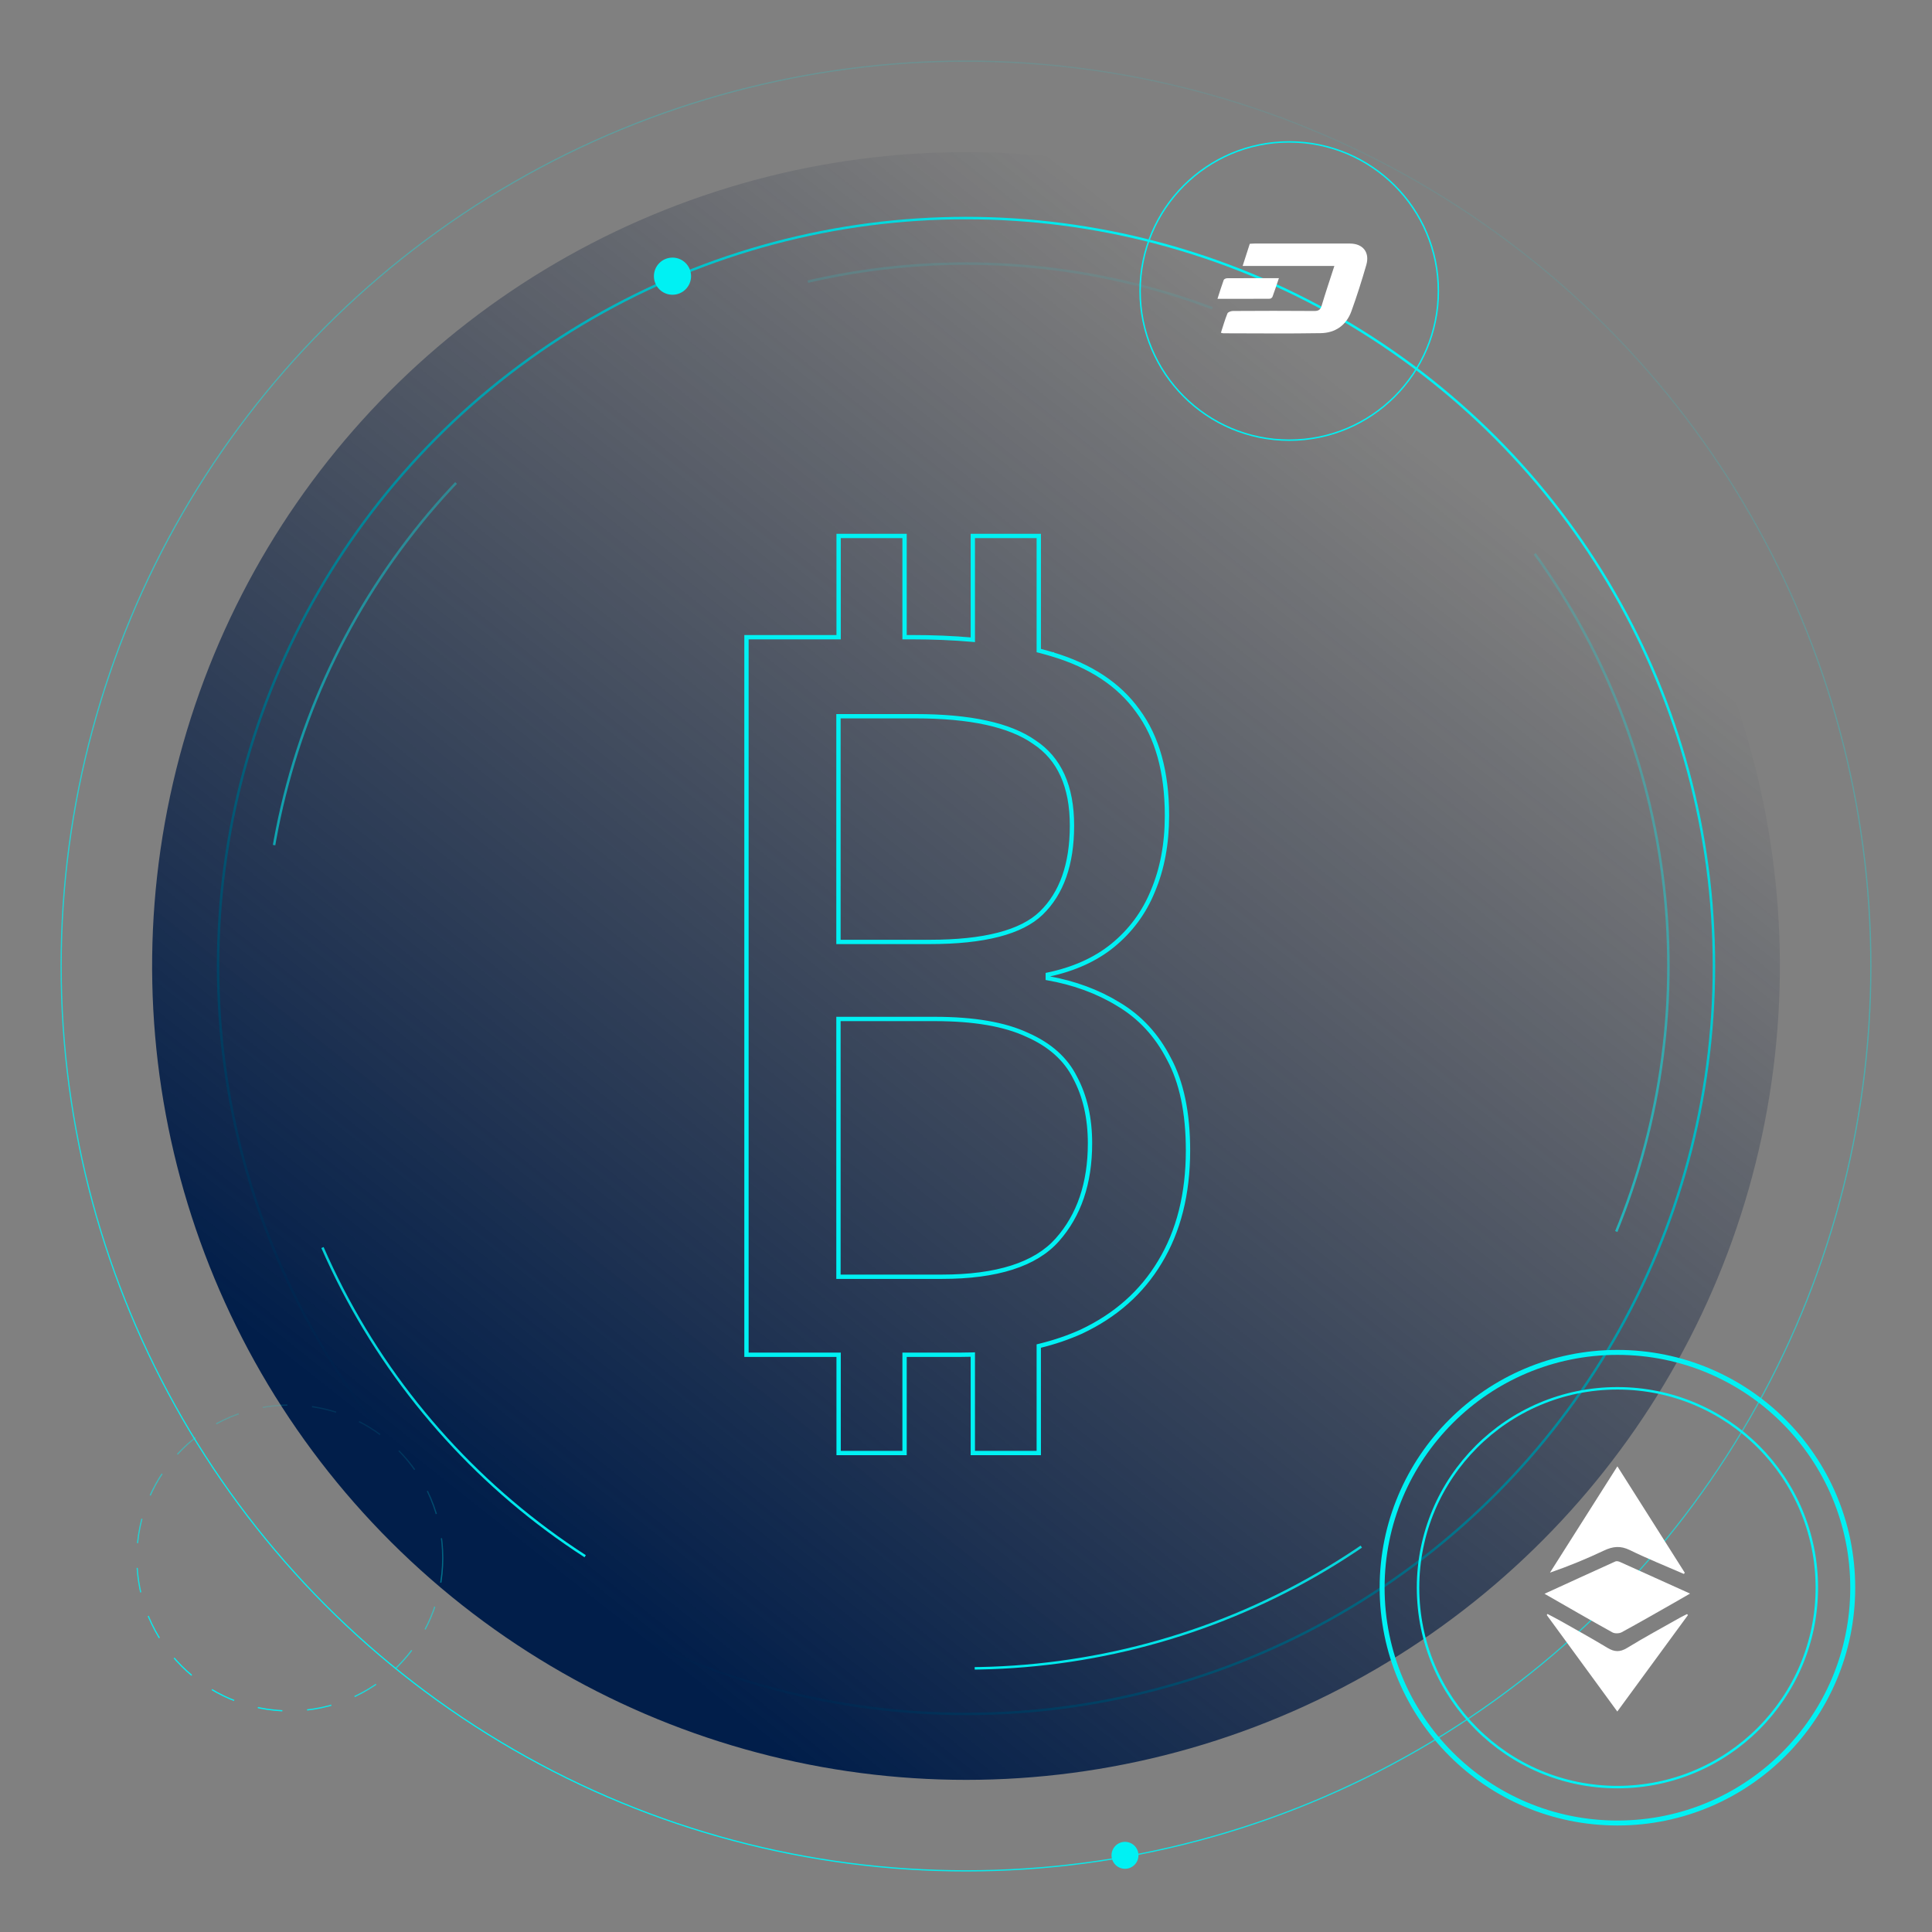 <svg width="780" height="780" viewBox="0 0 780 780" fill="none" xmlns="http://www.w3.org/2000/svg">
<rect x="0" y="0" width="780" height="780" fill="#808080" stroke="none"/>
<circle cx="390" cy="390" r="301.964" stroke="#00F1F3"/>
<circle cx="390" cy="390" r="328.576" transform="rotate(-167.934 390 390)" fill="url(#paint0_linear_313_1388)"/>
<circle cx="390" cy="390" r="365.318" stroke="url(#paint1_linear_313_1388)" stroke-width="0.5"/>
<circle cx="117" cy="629" r="61.75" stroke="url(#paint2_linear_313_1388)" stroke-width="0.5" stroke-dasharray="10 10"/>
<circle cx="454.192" cy="749.04" r="5.44" fill="#00F1F3"/>
<circle cx="271.5" cy="111.5" r="7.5" fill="#00F1F3"/>
<circle cx="390" cy="390" r="283.578" transform="rotate(-11.329 390 390)" stroke="url(#paint3_linear_313_1388)" stroke-dasharray="166 166"/>
<path fill-rule="evenodd" clip-rule="evenodd" d="M520.5 177.413C553.589 177.413 580.413 150.589 580.413 117.5C580.413 84.411 553.589 57.587 520.5 57.587C487.411 57.587 460.587 84.411 460.587 117.5C460.587 150.589 487.411 177.413 520.5 177.413ZM520.5 178C553.913 178 581 150.913 581 117.5C581 84.087 553.913 57 520.5 57C487.087 57 460 84.087 460 117.5C460 150.913 487.087 178 520.5 178Z" fill="#00F1F3"/>
<circle cx="653" cy="641" r="95" stroke="#00F1F3" stroke-width="2"/>
<circle cx="653" cy="641" r="80.5" stroke="#00F1F3"/>
<path d="M492.912 134.346C493.808 131.602 494.538 129.015 495.55 126.543C495.776 125.99 496.988 125.554 497.749 125.549C508.686 125.486 519.624 125.459 530.561 125.553C532.331 125.569 533.09 125.068 533.596 123.368C535.151 118.152 536.901 112.994 538.716 107.375H501.69C502.697 104.244 503.614 101.389 504.567 98.427C505.21 98.392 505.857 98.329 506.504 98.329C519.337 98.323 532.17 98.316 545.003 98.33C550.256 98.336 553.089 101.88 551.61 106.985C549.79 113.267 547.822 119.519 545.592 125.666C543.55 131.297 539.135 134.402 533.243 134.503C520.122 134.727 506.995 134.569 493.87 134.559C493.66 134.559 493.45 134.469 492.912 134.346Z" fill="white"/>
<path d="M516.327 112.3C515.398 115.035 514.616 117.439 513.74 119.809C513.607 120.169 513.043 120.606 512.676 120.608C505.711 120.656 498.747 120.643 491.531 120.643C492.405 117.94 493.158 115.46 494.047 113.029C494.179 112.666 494.949 112.334 495.427 112.331C502.258 112.286 509.09 112.3 516.327 112.3Z" fill="white"/>
<path d="M424.882 263.788C423.218 263.282 421.508 262.805 419.752 262.354V216H392.382V257.88C384.819 257.21 376.711 256.876 368.059 256.876H365.57V216H338.2V256.876H301V547.338H338.2V587H365.57V547.338H387.063C388.859 547.338 390.632 547.311 392.382 547.256V587H419.752V543.733C425.788 542.261 431.437 540.339 436.7 537.963L436.705 537.961L436.711 537.958C450.581 531.425 461.21 522.021 468.57 509.744C476.202 497.194 480 482.079 480 464.433C480 449.251 477.429 436.843 472.231 427.255C467.32 417.7 460.489 410.311 451.739 405.11C443.455 400.029 434.003 396.529 423.392 394.602V393.81C433.736 391.608 442.413 387.693 449.397 382.047L449.399 382.045C456.772 376.032 462.239 368.647 465.791 359.898C469.609 350.889 471.509 340.671 471.509 329.258C471.509 311.616 467.577 297.415 459.639 286.727C451.974 276.043 440.364 268.41 424.882 263.788ZM424.882 263.788C424.883 263.788 424.883 263.789 424.884 263.789L424.668 264.502L424.88 263.788C424.881 263.788 424.882 263.788 424.882 263.788ZM392.382 258.629C392.632 258.652 392.88 258.674 393.128 258.697V216.747H419.006V262.935C419.256 262.998 419.505 263.061 419.752 263.125C421.433 263.559 423.071 264.018 424.667 264.503C440.032 269.09 451.489 276.645 459.037 287.167C466.854 297.69 470.763 311.72 470.763 329.258C470.763 340.59 468.876 350.708 465.102 359.612C461.598 368.246 456.206 375.531 448.928 381.467C441.919 387.133 433.159 391.045 422.646 393.203V395.227C433.428 397.116 442.998 400.623 451.354 405.75C459.98 410.876 466.719 418.161 471.571 427.604C476.693 437.048 479.254 449.324 479.254 464.433C479.254 481.971 475.48 496.946 467.932 509.357C460.654 521.499 450.141 530.807 436.393 537.283C431.227 539.615 425.68 541.508 419.752 542.964C419.504 543.025 419.256 543.085 419.006 543.145V586.253H393.128V546.484C392.88 546.493 392.631 546.501 392.382 546.509C390.633 546.564 388.86 546.591 387.063 546.591H364.824V586.253H338.946V546.591H301.746V257.623H338.946V216.747H364.824V257.623H368.059C376.719 257.623 384.826 257.959 392.382 258.629ZM417.364 299.92L417.374 299.927L417.383 299.933C427.356 306.5 432.413 317.554 432.413 333.305C432.413 348.824 428.272 360.473 420.105 368.384C412.241 375.992 397.41 379.91 375.337 379.91H338.883V289.533H369.676C391.736 289.533 407.583 293.04 417.364 299.92ZM375.337 380.657C397.441 380.657 412.537 376.745 420.624 368.92C428.98 360.826 433.159 348.954 433.159 333.305C433.159 317.386 428.037 306.054 417.793 299.309C407.819 292.294 391.78 288.786 369.676 288.786H338.137V380.657H375.337ZM433.704 435.223L433.709 435.232L433.714 435.242C437.689 442.669 439.691 451.447 439.691 461.6C439.691 477.646 435.286 490.542 426.537 500.361C417.854 510.105 402.488 515.086 380.189 515.086H338.883V411.758H377.359C393.209 411.758 405.62 413.911 414.645 418.162L414.654 418.166L414.662 418.169C423.699 422.16 430.022 427.852 433.704 435.223ZM380.189 515.833C402.563 515.833 418.198 510.841 427.093 500.858C435.989 490.875 440.437 477.789 440.437 461.6C440.437 451.348 438.415 442.444 434.372 434.889C430.598 427.334 424.128 421.533 414.963 417.486C405.798 413.169 393.263 411.011 377.359 411.011H338.137V515.833H380.189Z" stroke="#00F1F3"/>
<path d="M623.562 643.45C633.46 638.918 642.804 634.626 652.174 630.395C652.654 630.179 653.44 630.342 653.971 630.579C663.261 634.743 672.533 638.947 682.317 643.372C680.038 644.685 678.155 645.785 676.259 646.861C669.091 650.93 661.952 655.053 654.71 658.985C653.719 659.523 651.939 659.574 650.973 659.039C641.972 654.054 633.069 648.891 623.562 643.45Z" fill="white"/>
<path d="M652.981 592C662.3 606.713 671.252 620.845 680.204 634.977C680.073 635.129 679.943 635.281 679.812 635.433C672.518 632.252 665.115 629.293 657.974 625.798C654.248 623.974 651.166 624.299 647.596 625.99C640.578 629.313 633.391 632.278 625.767 634.916C634.703 620.823 643.64 606.73 652.981 592Z" fill="white"/>
<path d="M681.466 652.055C672.045 664.916 662.623 677.778 652.948 690.986C643.34 677.843 633.909 664.941 624.479 652.039L624.759 651.594C626.544 652.542 628.354 653.447 630.112 654.445C636.42 658.025 642.772 661.532 648.979 665.281C651.768 666.965 654.013 667.091 656.921 665.307C663.935 661.004 671.193 657.099 678.359 653.046C679.254 652.54 680.193 652.112 681.112 651.649C681.23 651.784 681.348 651.919 681.466 652.055Z" fill="white"/>
<defs>
<linearGradient id="paint0_linear_313_1388" x1="390" y1="61.424" x2="136.137" y2="573.97" gradientUnits="userSpaceOnUse">
<stop stop-color="#011E4A"/>
<stop offset="1" stop-color="#0C1732" stop-opacity="0"/>
</linearGradient>
<linearGradient id="paint1_linear_313_1388" x1="198.512" y1="705.52" x2="562.992" y2="-7.12" gradientUnits="userSpaceOnUse">
<stop stop-color="#00F1F3"/>
<stop offset="1" stop-color="#00F1F3" stop-opacity="0"/>
</linearGradient>
<linearGradient id="paint2_linear_313_1388" x1="84.524" y1="682.512" x2="146.339" y2="561.649" gradientUnits="userSpaceOnUse">
<stop stop-color="#00F1F3"/>
<stop offset="1" stop-color="#00F1F3" stop-opacity="0"/>
</linearGradient>
<linearGradient id="paint3_linear_313_1388" x1="241.197" y1="635.187" x2="524.43" y2="81.403" gradientUnits="userSpaceOnUse">
<stop stop-color="#00F1F3"/>
<stop offset="1" stop-color="#00F1F3" stop-opacity="0"/>
</linearGradient>
</defs>
</svg>
